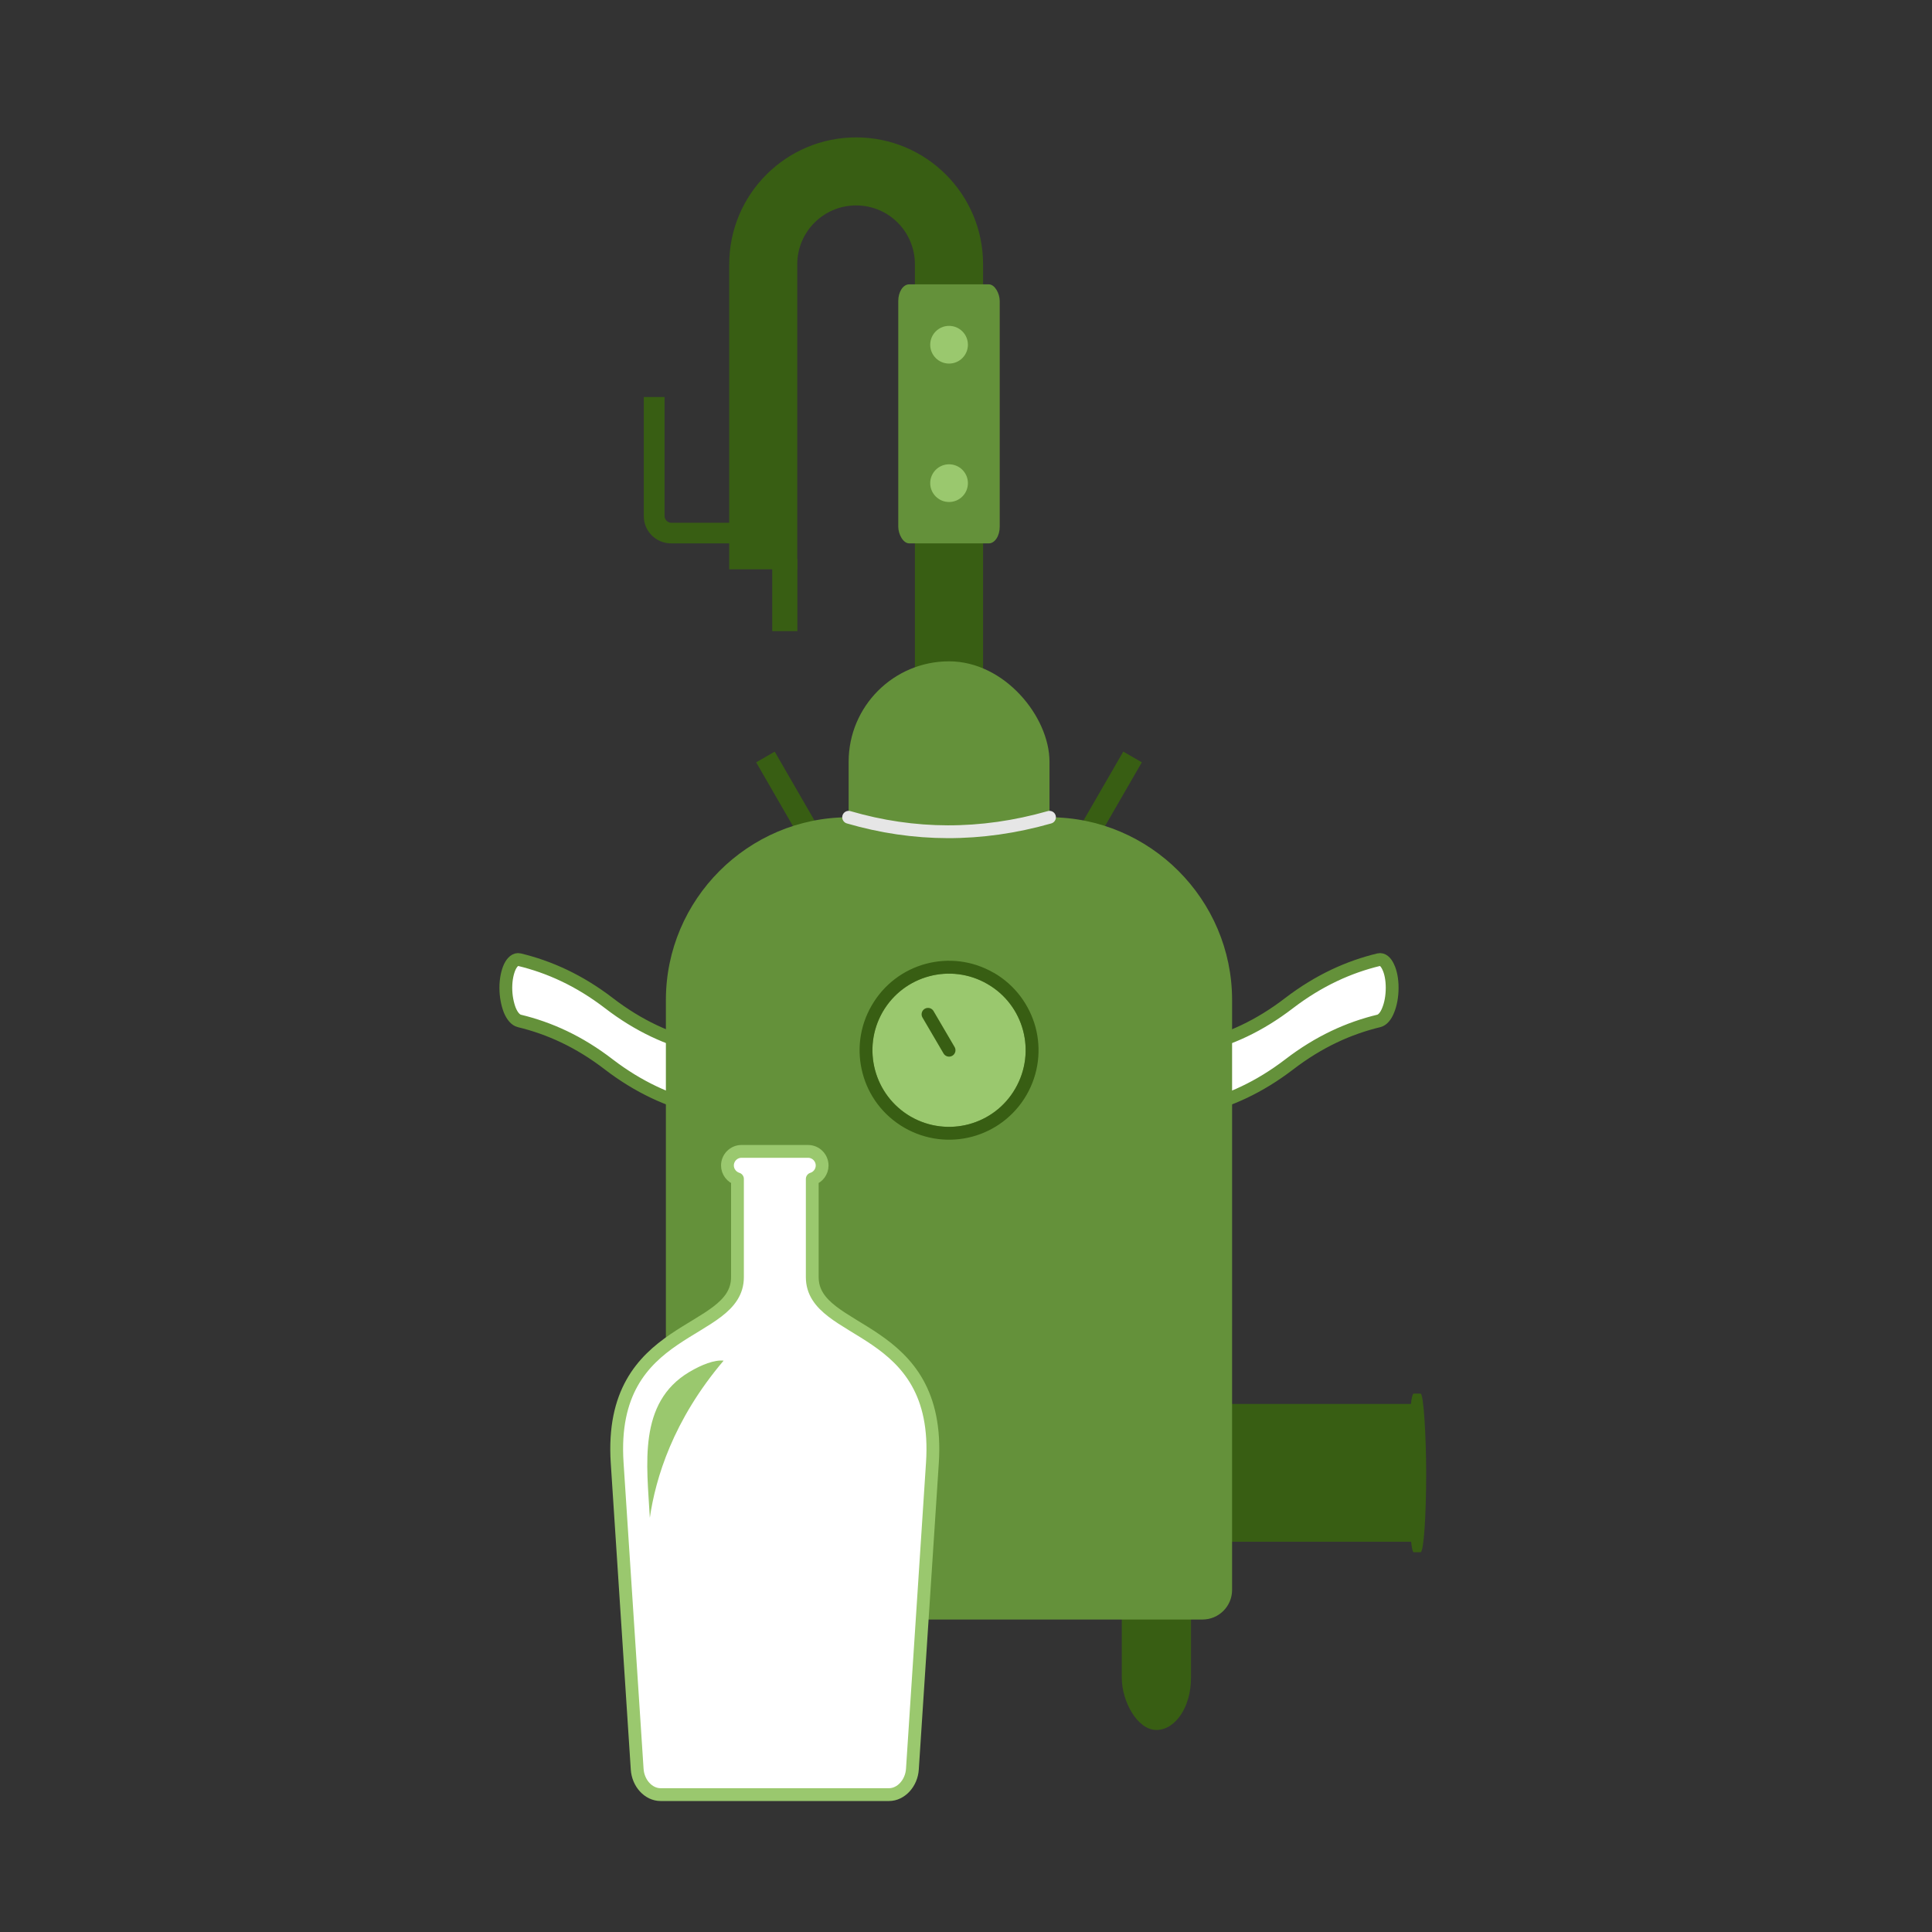 <?xml version="1.0" encoding="UTF-8"?> <!-- Creator: CorelDRAW 2020 (64-Bit) --> <svg xmlns="http://www.w3.org/2000/svg" xmlns:xlink="http://www.w3.org/1999/xlink" xmlns:xodm="http://www.corel.com/coreldraw/odm/2003" xml:space="preserve" width="300px" height="300px" style="shape-rendering:geometricPrecision; text-rendering:geometricPrecision; image-rendering:optimizeQuality; fill-rule:evenodd; clip-rule:evenodd" viewBox="0 0 13.12 13.12"><rect x="0" y="0" width="13.12" height="13.12" fill="#333333" stroke="none"/> <defs> <style type="text/css"> <![CDATA[ .str1 {stroke:#385E13;stroke-width:0.087;stroke-linecap:round;stroke-miterlimit:22.926} .str3 {stroke:#E6E6E6;stroke-width:0.087;stroke-linecap:round;stroke-miterlimit:22.926} .str0 {stroke:#64913A;stroke-width:0.087;stroke-linecap:round;stroke-linejoin:round;stroke-miterlimit:22.926} .str2 {stroke:#9AC86E;stroke-width:0.087;stroke-linecap:round;stroke-linejoin:round;stroke-miterlimit:22.926} .fil0 {fill:none} .fil1 {fill:#385E13} .fil3 {fill:#64913A} .fil4 {fill:#9AC86E} .fil2 {fill:white} ]]> </style> </defs> <g id="Слой_x0020_1">  <g id="_2243463000160"> <rect class="fil0" width="13.12" height="13.12"></rect> <g> <path class="fil1" d="M6.676 1.795l0 3.399 -0.463 0 0 -3.399c0,-0.221 -0.178,-0.4 -0.399,-0.4 -0.221,0 -0.4,0.179 -0.4,0.4l0 0 0 2.071 -0.462 0 0 -2.071 0 0 0 0c0,-0.476 0.386,-0.862 0.862,-0.862 0.476,0 0.862,0.386 0.862,0.862l0 0z"></path> <g> <rect class="fil1" transform="matrix(1.637 -0.945 0.945 1.637 5.135 5.177)" width="0.077" height="0.333"></rect> <rect class="fil1" transform="matrix(1.637 0.945 -0.945 1.637 7.628 5.104)" width="0.077" height="0.333"></rect> </g> <g> <rect class="fil1" x="8.088" y="9.534" width="1.535" height="0.936"></rect> <rect class="fil1" x="9.562" y="9.464" width="0.123" height="1.077" rx="0.038" ry="0.539"></rect> </g> <g> <path class="fil2 str0" d="M8.146 7.107c0.203,-0.048 0.405,-0.139 0.608,-0.295 0.203,-0.155 0.406,-0.246 0.609,-0.295 0.025,-0.006 0.048,0.014 0.064,0.049 0.017,0.035 0.027,0.085 0.027,0.142 0,0 0,0 0,0 0,0.057 -0.01,0.111 -0.027,0.152 -0.016,0.041 -0.039,0.067 -0.064,0.073 -0.203,0.049 -0.406,0.14 -0.609,0.296 -0.203,0.155 -0.405,0.246 -0.608,0.295 -0.025,0.006 -0.048,-0.015 -0.065,-0.049 -0.016,-0.035 -0.027,-0.085 -0.027,-0.142 0,0 0,0 0,0 0,-0.058 0.011,-0.111 0.027,-0.152 0.017,-0.041 0.04,-0.067 0.065,-0.074z"></path> <path class="fil2 str0" d="M4.744 7.107c-0.203,-0.048 -0.406,-0.139 -0.609,-0.295 -0.202,-0.155 -0.405,-0.246 -0.608,-0.295 -0.025,-0.006 -0.048,0.014 -0.065,0.049 -0.016,0.035 -0.027,0.085 -0.027,0.142 0,0 0,0 0,0 0,0.057 0.011,0.111 0.027,0.152 0.017,0.041 0.04,0.067 0.065,0.073 0.203,0.049 0.406,0.14 0.608,0.296 0.203,0.155 0.406,0.246 0.609,0.295 0.025,0.006 0.048,-0.015 0.065,-0.049 0.016,-0.035 0.026,-0.085 0.026,-0.142 0,0 0,0 0,0 0,-0.058 -0.01,-0.111 -0.026,-0.152 -0.017,-0.041 -0.04,-0.067 -0.065,-0.074z"></path> </g> <g> <rect class="fil1" x="4.801" y="10.624" width="0.47" height="1.124" rx="0.235" ry="0.353"></rect> <rect class="fil1" x="7.618" y="10.624" width="0.47" height="1.124" rx="0.235" ry="0.353"></rect> </g> <rect class="fil3" x="5.763" y="4.491" width="1.364" height="2.171" rx="0.682" ry="0.682"></rect> <path class="fil3" d="M8.367 9.007l0 -2.089 0 -0.127c0,-0.683 -0.558,-1.241 -1.24,-1.241l-1.364 0c-0.683,0 -1.241,0.558 -1.241,1.241l0 0.127 0 2.089 0 1.79c0,0.111 0.091,0.201 0.202,0.201l3.442 0c0.111,0 0.201,-0.09 0.201,-0.201l0 -1.79z"></path> <rect class="fil1" x="5.244" y="3.796" width="0.171" height="0.49"></rect> <path class="fil1" d="M5.003 3.69l0 -0.14 -0.444 0c-0.025,0 -0.046,-0.021 -0.046,-0.046l0 -0.808 -0.141 0 0 0.81c0,0.101 0.083,0.184 0.185,0.184 0.223,0 0.223,0 0.446,0z"></path> <rect class="fil3" x="6.1" y="1.931" width="0.689" height="1.759" rx="0.074" ry="0.113"></rect> <g> <circle class="fil4" cx="6.445" cy="2.341" r="0.128"></circle> <circle class="fil4" cx="6.445" cy="3.281" r="0.128"></circle> </g> <g> <g> <g> <path class="fil4" d="M6.705 6.682c0.249,0.143 0.334,0.461 0.19,0.71 -0.143,0.249 -0.461,0.334 -0.71,0.191 -0.249,-0.144 -0.334,-0.462 -0.191,-0.711 0.144,-0.249 0.462,-0.334 0.711,-0.19z"></path> <path id="1" class="fil1" d="M6.749 6.606c0.145,0.084 0.242,0.219 0.283,0.369 0.04,0.15 0.023,0.315 -0.061,0.461l0 0 0 0c-0.084,0.145 -0.219,0.243 -0.369,0.283 -0.15,0.04 -0.315,0.023 -0.461,-0.061l0 0 0 0c-0.145,-0.084 -0.243,-0.218 -0.283,-0.369 -0.04,-0.15 -0.023,-0.315 0.061,-0.46 0.084,-0.146 0.219,-0.244 0.369,-0.284 0.15,-0.04 0.315,-0.023 0.46,0.061l0.001 0 0 0zm-0.044 0.076c0.249,0.143 0.334,0.461 0.19,0.71 -0.143,0.249 -0.461,0.334 -0.71,0.191 -0.249,-0.144 -0.334,-0.462 -0.191,-0.711 0.144,-0.249 0.462,-0.334 0.711,-0.19z"></path> </g> </g> <line class="fil0 str1" x1="6.302" y1="6.888" x2="6.445" y2="7.132"></line> </g> <g> <path class="fil2 str2" d="M5.516 8.006l0 0.667c0,0.405 0.878,0.307 0.816,1.26l-0.136 2.081c-0.006,0.095 -0.077,0.173 -0.159,0.173l-1.551 0c-0.082,0 -0.153,-0.077 -0.159,-0.173l-0.136 -2.081c-0.062,-0.955 0.817,-0.854 0.817,-1.26l0 -0.667c-0.039,-0.012 -0.068,-0.049 -0.068,-0.091l0 0c0,-0.053 0.043,-0.096 0.095,-0.096l0.453 0c0.052,0 0.095,0.043 0.095,0.096l0 0c0,0.042 -0.028,0.079 -0.067,0.091z"></path> <path class="fil4" d="M4.681 9.317c0.082,-0.049 0.172,-0.084 0.233,-0.077 -0.343,0.404 -0.462,0.797 -0.501,1.067 -0.02,-0.36 -0.083,-0.781 0.268,-0.99z"></path> </g> <path class="fil0 str3" d="M5.763 5.55c0.442,0.129 0.897,0.133 1.364,0"></path> </g> </g> </g> </svg> 
